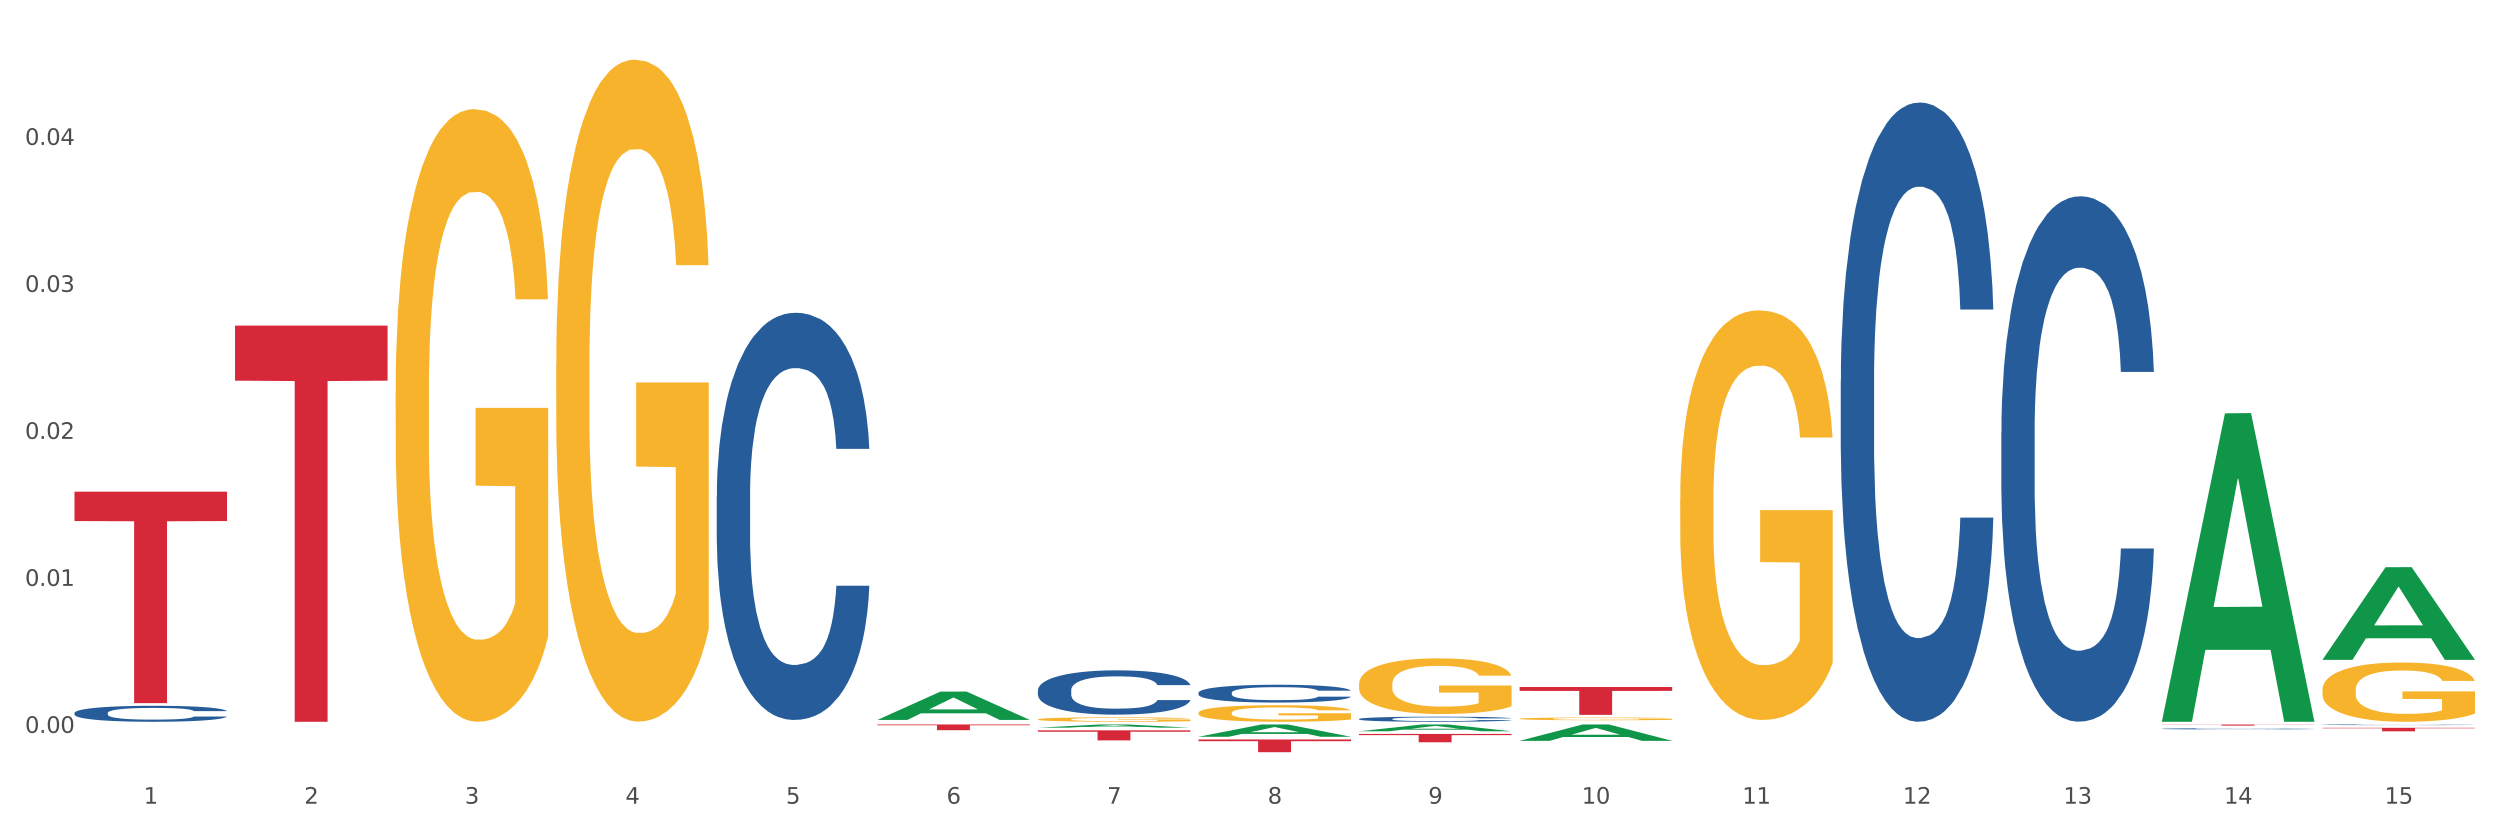 <?xml version="1.0" encoding="utf-8" standalone="no"?>
<!DOCTYPE svg PUBLIC "-//W3C//DTD SVG 1.1//EN"
  "http://www.w3.org/Graphics/SVG/1.1/DTD/svg11.dtd">
<svg xmlns:xlink="http://www.w3.org/1999/xlink" width="1080pt" height="360pt" viewBox="0 0 1080 360" xmlns="http://www.w3.org/2000/svg" version="1.1">
 <rect x="0" y="0" width="1080" height="360" fill="#333333" stroke="none"/>
 <defs>
  <style type="text/css">*{stroke-linejoin: round; stroke-linecap: butt}</style>
 </defs>
 <g id="figure_1">
  <g id="patch_1">
   <path d="M 0 360 
L 1080 360 
L 1080 0 
L 0 0 
z
" style="fill: #ffffff; stroke: #ffffff; stroke-linejoin: miter"/>
  </g>
  <g id="axes_1">
   <g id="matplotlib.axis_1">
    <g id="xtick_1">
     <g id="text_1">
      <!-- 1 -->
      <g style="fill: #4d4d4d" transform="translate(62.07 347.204) scale(0.096 -0.096)">
       <defs>
        <path id="DejaVuSans-31" d="M 794 531 
L 1825 531 
L 1825 4091 
L 703 3866 
L 703 4441 
L 1819 4666 
L 2450 4666 
L 2450 531 
L 3481 531 
L 3481 0 
L 794 0 
L 794 531 
z
" transform="scale(0.016)"/>
       </defs>
       <use xlink:href="#DejaVuSans-31"/>
      </g>
     </g>
    </g>
    <g id="xtick_2">
     <g id="text_2">
      <!-- 2 -->
      <g style="fill: #4d4d4d" transform="translate(131.436 347.204) scale(0.096 -0.096)">
       <defs>
        <path id="DejaVuSans-32" d="M 1228 531 
L 3431 531 
L 3431 0 
L 469 0 
L 469 531 
Q 828 903 1448 1529 
Q 2069 2156 2228 2338 
Q 2531 2678 2651 2914 
Q 2772 3150 2772 3378 
Q 2772 3750 2511 3984 
Q 2250 4219 1831 4219 
Q 1534 4219 1204 4116 
Q 875 4013 500 3803 
L 500 4441 
Q 881 4594 1212 4672 
Q 1544 4750 1819 4750 
Q 2544 4750 2975 4387 
Q 3406 4025 3406 3419 
Q 3406 3131 3298 2873 
Q 3191 2616 2906 2266 
Q 2828 2175 2409 1742 
Q 1991 1309 1228 531 
z
" transform="scale(0.016)"/>
       </defs>
       <use xlink:href="#DejaVuSans-32"/>
      </g>
     </g>
    </g>
    <g id="xtick_3">
     <g id="text_3">
      <!-- 3 -->
      <g style="fill: #4d4d4d" transform="translate(200.802 347.204) scale(0.096 -0.096)">
       <defs>
        <path id="DejaVuSans-33" d="M 2597 2516 
Q 3050 2419 3304 2112 
Q 3559 1806 3559 1356 
Q 3559 666 3084 287 
Q 2609 -91 1734 -91 
Q 1441 -91 1130 -33 
Q 819 25 488 141 
L 488 750 
Q 750 597 1062 519 
Q 1375 441 1716 441 
Q 2309 441 2620 675 
Q 2931 909 2931 1356 
Q 2931 1769 2642 2001 
Q 2353 2234 1838 2234 
L 1294 2234 
L 1294 2753 
L 1863 2753 
Q 2328 2753 2575 2939 
Q 2822 3125 2822 3475 
Q 2822 3834 2567 4026 
Q 2313 4219 1838 4219 
Q 1578 4219 1281 4162 
Q 984 4106 628 3988 
L 628 4550 
Q 988 4650 1302 4700 
Q 1616 4750 1894 4750 
Q 2613 4750 3031 4423 
Q 3450 4097 3450 3541 
Q 3450 3153 3228 2886 
Q 3006 2619 2597 2516 
z
" transform="scale(0.016)"/>
       </defs>
       <use xlink:href="#DejaVuSans-33"/>
      </g>
     </g>
    </g>
    <g id="xtick_4">
     <g id="text_4">
      <!-- 4 -->
      <g style="fill: #4d4d4d" transform="translate(270.169 347.204) scale(0.096 -0.096)">
       <defs>
        <path id="DejaVuSans-34" d="M 2419 4116 
L 825 1625 
L 2419 1625 
L 2419 4116 
z
M 2253 4666 
L 3047 4666 
L 3047 1625 
L 3713 1625 
L 3713 1100 
L 3047 1100 
L 3047 0 
L 2419 0 
L 2419 1100 
L 313 1100 
L 313 1709 
L 2253 4666 
z
" transform="scale(0.016)"/>
       </defs>
       <use xlink:href="#DejaVuSans-34"/>
      </g>
     </g>
    </g>
    <g id="xtick_5">
     <g id="text_5">
      <!-- 5 -->
      <g style="fill: #4d4d4d" transform="translate(339.535 347.204) scale(0.096 -0.096)">
       <defs>
        <path id="DejaVuSans-35" d="M 691 4666 
L 3169 4666 
L 3169 4134 
L 1269 4134 
L 1269 2991 
Q 1406 3038 1543 3061 
Q 1681 3084 1819 3084 
Q 2600 3084 3056 2656 
Q 3513 2228 3513 1497 
Q 3513 744 3044 326 
Q 2575 -91 1722 -91 
Q 1428 -91 1123 -41 
Q 819 9 494 109 
L 494 744 
Q 775 591 1075 516 
Q 1375 441 1709 441 
Q 2250 441 2565 725 
Q 2881 1009 2881 1497 
Q 2881 1984 2565 2268 
Q 2250 2553 1709 2553 
Q 1456 2553 1204 2497 
Q 953 2441 691 2322 
L 691 4666 
z
" transform="scale(0.016)"/>
       </defs>
       <use xlink:href="#DejaVuSans-35"/>
      </g>
     </g>
    </g>
    <g id="xtick_6">
     <g id="text_6">
      <!-- 6 -->
      <g style="fill: #4d4d4d" transform="translate(408.901 347.204) scale(0.096 -0.096)">
       <defs>
        <path id="DejaVuSans-36" d="M 2113 2584 
Q 1688 2584 1439 2293 
Q 1191 2003 1191 1497 
Q 1191 994 1439 701 
Q 1688 409 2113 409 
Q 2538 409 2786 701 
Q 3034 994 3034 1497 
Q 3034 2003 2786 2293 
Q 2538 2584 2113 2584 
z
M 3366 4563 
L 3366 3988 
Q 3128 4100 2886 4159 
Q 2644 4219 2406 4219 
Q 1781 4219 1451 3797 
Q 1122 3375 1075 2522 
Q 1259 2794 1537 2939 
Q 1816 3084 2150 3084 
Q 2853 3084 3261 2657 
Q 3669 2231 3669 1497 
Q 3669 778 3244 343 
Q 2819 -91 2113 -91 
Q 1303 -91 875 529 
Q 447 1150 447 2328 
Q 447 3434 972 4092 
Q 1497 4750 2381 4750 
Q 2619 4750 2861 4703 
Q 3103 4656 3366 4563 
z
" transform="scale(0.016)"/>
       </defs>
       <use xlink:href="#DejaVuSans-36"/>
      </g>
     </g>
    </g>
    <g id="xtick_7">
     <g id="text_7">
      <!-- 7 -->
      <g style="fill: #4d4d4d" transform="translate(478.267 347.204) scale(0.096 -0.096)">
       <defs>
        <path id="DejaVuSans-37" d="M 525 4666 
L 3525 4666 
L 3525 4397 
L 1831 0 
L 1172 0 
L 2766 4134 
L 525 4134 
L 525 4666 
z
" transform="scale(0.016)"/>
       </defs>
       <use xlink:href="#DejaVuSans-37"/>
      </g>
     </g>
    </g>
    <g id="xtick_8">
     <g id="text_8">
      <!-- 8 -->
      <g style="fill: #4d4d4d" transform="translate(547.634 347.204) scale(0.096 -0.096)">
       <defs>
        <path id="DejaVuSans-38" d="M 2034 2216 
Q 1584 2216 1326 1975 
Q 1069 1734 1069 1313 
Q 1069 891 1326 650 
Q 1584 409 2034 409 
Q 2484 409 2743 651 
Q 3003 894 3003 1313 
Q 3003 1734 2745 1975 
Q 2488 2216 2034 2216 
z
M 1403 2484 
Q 997 2584 770 2862 
Q 544 3141 544 3541 
Q 544 4100 942 4425 
Q 1341 4750 2034 4750 
Q 2731 4750 3128 4425 
Q 3525 4100 3525 3541 
Q 3525 3141 3298 2862 
Q 3072 2584 2669 2484 
Q 3125 2378 3379 2068 
Q 3634 1759 3634 1313 
Q 3634 634 3220 271 
Q 2806 -91 2034 -91 
Q 1263 -91 848 271 
Q 434 634 434 1313 
Q 434 1759 690 2068 
Q 947 2378 1403 2484 
z
M 1172 3481 
Q 1172 3119 1398 2916 
Q 1625 2713 2034 2713 
Q 2441 2713 2670 2916 
Q 2900 3119 2900 3481 
Q 2900 3844 2670 4047 
Q 2441 4250 2034 4250 
Q 1625 4250 1398 4047 
Q 1172 3844 1172 3481 
z
" transform="scale(0.016)"/>
       </defs>
       <use xlink:href="#DejaVuSans-38"/>
      </g>
     </g>
    </g>
    <g id="xtick_9">
     <g id="text_9">
      <!-- 9 -->
      <g style="fill: #4d4d4d" transform="translate(617 347.204) scale(0.096 -0.096)">
       <defs>
        <path id="DejaVuSans-39" d="M 703 97 
L 703 672 
Q 941 559 1184 500 
Q 1428 441 1663 441 
Q 2288 441 2617 861 
Q 2947 1281 2994 2138 
Q 2813 1869 2534 1725 
Q 2256 1581 1919 1581 
Q 1219 1581 811 2004 
Q 403 2428 403 3163 
Q 403 3881 828 4315 
Q 1253 4750 1959 4750 
Q 2769 4750 3195 4129 
Q 3622 3509 3622 2328 
Q 3622 1225 3098 567 
Q 2575 -91 1691 -91 
Q 1453 -91 1209 -44 
Q 966 3 703 97 
z
M 1959 2075 
Q 2384 2075 2632 2365 
Q 2881 2656 2881 3163 
Q 2881 3666 2632 3958 
Q 2384 4250 1959 4250 
Q 1534 4250 1286 3958 
Q 1038 3666 1038 3163 
Q 1038 2656 1286 2365 
Q 1534 2075 1959 2075 
z
" transform="scale(0.016)"/>
       </defs>
       <use xlink:href="#DejaVuSans-39"/>
      </g>
     </g>
    </g>
    <g id="xtick_10">
     <g id="text_10">
      <!-- 10 -->
      <g style="fill: #4d4d4d" transform="translate(683.312 347.204) scale(0.096 -0.096)">
       <defs>
        <path id="DejaVuSans-30" d="M 2034 4250 
Q 1547 4250 1301 3770 
Q 1056 3291 1056 2328 
Q 1056 1369 1301 889 
Q 1547 409 2034 409 
Q 2525 409 2770 889 
Q 3016 1369 3016 2328 
Q 3016 3291 2770 3770 
Q 2525 4250 2034 4250 
z
M 2034 4750 
Q 2819 4750 3233 4129 
Q 3647 3509 3647 2328 
Q 3647 1150 3233 529 
Q 2819 -91 2034 -91 
Q 1250 -91 836 529 
Q 422 1150 422 2328 
Q 422 3509 836 4129 
Q 1250 4750 2034 4750 
z
" transform="scale(0.016)"/>
       </defs>
       <use xlink:href="#DejaVuSans-31"/>
       <use xlink:href="#DejaVuSans-30" transform="translate(63.623 0)"/>
      </g>
     </g>
    </g>
    <g id="xtick_11">
     <g id="text_11">
      <!-- 11 -->
      <g style="fill: #4d4d4d" transform="translate(752.678 347.204) scale(0.096 -0.096)">
       <use xlink:href="#DejaVuSans-31"/>
       <use xlink:href="#DejaVuSans-31" transform="translate(63.623 0)"/>
      </g>
     </g>
    </g>
    <g id="xtick_12">
     <g id="text_12">
      <!-- 12 -->
      <g style="fill: #4d4d4d" transform="translate(822.044 347.204) scale(0.096 -0.096)">
       <use xlink:href="#DejaVuSans-31"/>
       <use xlink:href="#DejaVuSans-32" transform="translate(63.623 0)"/>
      </g>
     </g>
    </g>
    <g id="xtick_13">
     <g id="text_13">
      <!-- 13 -->
      <g style="fill: #4d4d4d" transform="translate(891.411 347.204) scale(0.096 -0.096)">
       <use xlink:href="#DejaVuSans-31"/>
       <use xlink:href="#DejaVuSans-33" transform="translate(63.623 0)"/>
      </g>
     </g>
    </g>
    <g id="xtick_14">
     <g id="text_14">
      <!-- 14 -->
      <g style="fill: #4d4d4d" transform="translate(960.777 347.204) scale(0.096 -0.096)">
       <use xlink:href="#DejaVuSans-31"/>
       <use xlink:href="#DejaVuSans-34" transform="translate(63.623 0)"/>
      </g>
     </g>
    </g>
    <g id="xtick_15">
     <g id="text_15">
      <!-- 15 -->
      <g style="fill: #4d4d4d" transform="translate(1030.143 347.204) scale(0.096 -0.096)">
       <use xlink:href="#DejaVuSans-31"/>
       <use xlink:href="#DejaVuSans-35" transform="translate(63.623 0)"/>
      </g>
     </g>
    </g>
    <g id="xtick_16"/>
    <g id="xtick_17"/>
    <g id="xtick_18"/>
    <g id="xtick_19"/>
    <g id="xtick_20"/>
    <g id="xtick_21"/>
    <g id="xtick_22"/>
    <g id="xtick_23"/>
    <g id="xtick_24"/>
    <g id="xtick_25"/>
    <g id="xtick_26"/>
    <g id="xtick_27"/>
    <g id="xtick_28"/>
    <g id="xtick_29"/>
   </g>
   <g id="matplotlib.axis_2">
    <g id="ytick_1">
     <g id="text_16">
      <!-- 0.00 -->
      <g style="fill: #4d4d4d" transform="translate(10.8 316.605) scale(0.096 -0.096)">
       <defs>
        <path id="DejaVuSans-2e" d="M 684 794 
L 1344 794 
L 1344 0 
L 684 0 
L 684 794 
z
" transform="scale(0.016)"/>
       </defs>
       <use xlink:href="#DejaVuSans-30"/>
       <use xlink:href="#DejaVuSans-2e" transform="translate(63.623 0)"/>
       <use xlink:href="#DejaVuSans-30" transform="translate(95.41 0)"/>
       <use xlink:href="#DejaVuSans-30" transform="translate(159.033 0)"/>
      </g>
     </g>
    </g>
    <g id="ytick_2">
     <g id="text_17">
      <!-- 0.01 -->
      <g style="fill: #4d4d4d" transform="translate(10.8 253.104) scale(0.096 -0.096)">
       <use xlink:href="#DejaVuSans-30"/>
       <use xlink:href="#DejaVuSans-2e" transform="translate(63.623 0)"/>
       <use xlink:href="#DejaVuSans-30" transform="translate(95.41 0)"/>
       <use xlink:href="#DejaVuSans-31" transform="translate(159.033 0)"/>
      </g>
     </g>
    </g>
    <g id="ytick_3">
     <g id="text_18">
      <!-- 0.02 -->
      <g style="fill: #4d4d4d" transform="translate(10.8 189.603) scale(0.096 -0.096)">
       <use xlink:href="#DejaVuSans-30"/>
       <use xlink:href="#DejaVuSans-2e" transform="translate(63.623 0)"/>
       <use xlink:href="#DejaVuSans-30" transform="translate(95.41 0)"/>
       <use xlink:href="#DejaVuSans-32" transform="translate(159.033 0)"/>
      </g>
     </g>
    </g>
    <g id="ytick_4">
     <g id="text_19">
      <!-- 0.03 -->
      <g style="fill: #4d4d4d" transform="translate(10.8 126.102) scale(0.096 -0.096)">
       <use xlink:href="#DejaVuSans-30"/>
       <use xlink:href="#DejaVuSans-2e" transform="translate(63.623 0)"/>
       <use xlink:href="#DejaVuSans-30" transform="translate(95.41 0)"/>
       <use xlink:href="#DejaVuSans-33" transform="translate(159.033 0)"/>
      </g>
     </g>
    </g>
    <g id="ytick_5">
     <g id="text_20">
      <!-- 0.04 -->
      <g style="fill: #4d4d4d" transform="translate(10.8 62.601) scale(0.096 -0.096)">
       <use xlink:href="#DejaVuSans-30"/>
       <use xlink:href="#DejaVuSans-2e" transform="translate(63.623 0)"/>
       <use xlink:href="#DejaVuSans-30" transform="translate(95.41 0)"/>
       <use xlink:href="#DejaVuSans-34" transform="translate(159.033 0)"/>
      </g>
     </g>
    </g>
    <g id="ytick_6"/>
    <g id="ytick_7"/>
    <g id="ytick_8"/>
    <g id="ytick_9"/>
    <g id="ytick_10"/>
   </g>
   <g id="PolyCollection_1">
    <path d="M 379.006 311.002 
L 379.074 310.99 
L 406.248 298.765 
L 417.526 298.753 
L 444.904 311.025 
L 431.86 311.025 
L 425.95 308.167 
L 397.892 308.167 
L 397.689 308.213 
L 391.982 311.025 
L 379.006 311.025 
L 379.006 311.002 
L 401.425 306.462 
L 422.417 306.45 
L 412.023 301.369 
L 411.887 301.346 
L 411.751 301.38 
L 401.357 306.45 
L 401.425 306.462 
L 379.006 311.002 
z
" clip-path="url(#p84bb55d026)" style="fill: #109648"/>
    <path d="M 379.006 312.958 
L 444.904 312.958 
L 444.904 313.305 
L 418.982 313.308 
L 418.982 315.458 
L 404.772 315.458 
L 404.772 313.308 
L 379.006 313.305 
L 379.006 312.96 
L 379.006 312.958 
z
" clip-path="url(#p84bb55d026)" style="fill: #d62839"/>
    <path d="M 448.372 315.512 
L 514.27 315.512 
L 514.27 316.114 
L 488.348 316.118 
L 488.348 319.845 
L 474.138 319.845 
L 474.138 316.118 
L 448.372 316.114 
L 448.372 315.516 
L 448.372 315.512 
z
" clip-path="url(#p84bb55d026)" style="fill: #d62839"/>
    <path d="M 517.739 319.439 
L 583.636 319.439 
L 583.636 320.205 
L 557.715 320.21 
L 557.715 324.95 
L 543.504 324.95 
L 543.504 320.21 
L 517.739 320.205 
L 517.739 319.444 
L 517.739 319.439 
z
" clip-path="url(#p84bb55d026)" style="fill: #d62839"/>
    <path d="M 587.105 317.065 
L 653.003 317.065 
L 653.003 317.566 
L 627.081 317.569 
L 627.081 320.67 
L 612.871 320.67 
L 612.871 317.569 
L 587.105 317.566 
L 587.105 317.068 
L 587.105 317.065 
z
" clip-path="url(#p84bb55d026)" style="fill: #d62839"/>
    <path d="M 933.936 312.987 
L 999.834 312.987 
L 999.834 313.054 
L 973.912 313.054 
L 973.912 313.464 
L 959.702 313.464 
L 959.702 313.054 
L 933.936 313.054 
L 933.936 312.988 
L 933.936 312.987 
z
" clip-path="url(#p84bb55d026)" style="fill: #d62839"/>
    <path d="M 1003.302 314.41 
L 1069.2 314.41 
L 1069.2 314.622 
L 1043.278 314.623 
L 1043.278 315.934 
L 1029.068 315.934 
L 1029.068 314.623 
L 1003.302 314.622 
L 1003.302 314.412 
L 1003.302 314.41 
z
" clip-path="url(#p84bb55d026)" style="fill: #d62839"/>
    <path d="M 170.907 169.442 
L 170.985 169.2 
L 170.985 160.499 
L 171.141 153.006 
L 171.919 134.878 
L 173.086 119.892 
L 173.942 111.915 
L 174.798 105.389 
L 175.809 98.863 
L 177.054 92.095 
L 179.31 82.185 
L 180.71 77.109 
L 182.422 71.791 
L 185.534 64.057 
L 187.79 59.706 
L 190.124 56.08 
L 193.937 51.73 
L 196.426 49.796 
L 199.072 48.346 
L 202.261 47.379 
L 204.673 47.137 
L 209.964 47.862 
L 214.476 50.038 
L 216.655 51.73 
L 219.456 54.63 
L 220.934 56.564 
L 223.346 60.431 
L 225.835 65.507 
L 227.547 69.858 
L 230.114 78.076 
L 232.059 86.294 
L 233.849 96.446 
L 234.783 103.455 
L 235.483 109.982 
L 236.105 117.475 
L 236.728 129.318 
L 222.723 129.318 
L 222.179 120.858 
L 221.323 112.882 
L 220.078 105.147 
L 218.989 100.313 
L 217.122 94.27 
L 215.41 90.403 
L 213.62 87.503 
L 211.442 85.085 
L 209.73 83.877 
L 207.319 82.91 
L 202.573 83.152 
L 199.383 85.085 
L 197.204 87.503 
L 195.804 89.678 
L 194.559 92.095 
L 193.159 95.479 
L 191.525 100.555 
L 190.358 105.147 
L 189.191 110.948 
L 188.257 116.749 
L 187.401 123.517 
L 186.701 130.769 
L 186.157 138.262 
L 185.69 147.447 
L 185.301 162.674 
L 185.301 195.788 
L 185.456 203.281 
L 185.845 213.191 
L 186.312 220.684 
L 187.09 229.628 
L 187.79 235.67 
L 189.113 244.372 
L 190.591 251.623 
L 191.758 256.216 
L 192.925 260.083 
L 194.948 265.401 
L 197.204 269.752 
L 199.149 272.41 
L 201.795 274.827 
L 203.584 275.794 
L 205.14 276.278 
L 208.952 276.278 
L 211.675 275.553 
L 214.71 273.861 
L 217.044 271.685 
L 218.989 269.026 
L 221.167 264.676 
L 222.568 260.567 
L 222.568 210.049 
L 205.451 209.808 
L 205.451 176.21 
L 236.805 176.21 
L 236.805 274.827 
L 235.483 279.903 
L 234.004 284.496 
L 232.448 288.605 
L 230.114 293.681 
L 227.314 298.515 
L 224.824 301.899 
L 222.179 304.799 
L 219.067 307.458 
L 215.021 309.875 
L 212.531 310.842 
L 209.419 311.567 
L 205.763 311.809 
L 202.573 311.326 
L 199.461 310.117 
L 196.193 307.942 
L 193.003 304.799 
L 190.591 301.657 
L 188.179 297.79 
L 185.612 292.714 
L 183.589 287.88 
L 182.033 283.529 
L 180.321 277.97 
L 178.454 270.718 
L 177.054 264.192 
L 175.809 257.424 
L 174.486 248.723 
L 173.553 241.23 
L 172.619 231.803 
L 172.074 224.794 
L 171.452 213.917 
L 170.985 198.689 
L 170.907 169.442 
z
" clip-path="url(#p84bb55d026)" style="fill: #f7b32b"/>
    <path d="M 101.541 140.668 
L 167.439 140.668 
L 167.439 164.451 
L 141.517 164.612 
L 141.517 311.809 
L 127.307 311.809 
L 127.307 164.612 
L 101.541 164.451 
L 101.541 140.829 
L 101.541 140.668 
z
" clip-path="url(#p84bb55d026)" style="fill: #d62839"/>
    <path d="M 1003.302 313.094 
L 1003.38 313.094 
L 1003.38 313.086 
L 1003.614 313.076 
L 1004.47 313.056 
L 1005.561 313.041 
L 1007.43 313.024 
L 1008.443 313.017 
L 1009.767 313.009 
L 1012.494 312.996 
L 1015.609 312.985 
L 1017.79 312.979 
L 1019.426 312.975 
L 1023.087 312.968 
L 1025.19 312.965 
L 1027.371 312.962 
L 1029.241 312.961 
L 1032.356 312.959 
L 1034.849 312.958 
L 1037.731 312.958 
L 1040.146 312.958 
L 1043.339 312.959 
L 1048.013 312.962 
L 1049.805 312.964 
L 1052.219 312.968 
L 1054.712 312.972 
L 1056.737 312.977 
L 1059.074 312.983 
L 1061.489 312.991 
L 1063.825 313.002 
L 1065.461 313.012 
L 1066.785 313.022 
L 1067.954 313.034 
L 1068.811 313.048 
L 1069.2 313.059 
L 1054.945 313.059 
L 1054.556 313.049 
L 1053.777 313.038 
L 1052.998 313.03 
L 1052.141 313.024 
L 1050.817 313.017 
L 1049.649 313.013 
L 1047.701 313.008 
L 1045.91 313.004 
L 1044.43 313.002 
L 1042.638 313.001 
L 1038.822 312.999 
L 1036.095 312.999 
L 1034.382 313 
L 1032.278 313.001 
L 1030.487 313.003 
L 1028.384 313.006 
L 1026.748 313.01 
L 1025.112 313.015 
L 1024.178 313.018 
L 1022.775 313.024 
L 1021.841 313.029 
L 1020.594 313.038 
L 1019.893 313.044 
L 1018.647 313.06 
L 1018.102 313.071 
L 1017.868 313.079 
L 1017.712 313.088 
L 1017.712 313.131 
L 1018.18 313.151 
L 1018.569 313.159 
L 1019.192 313.168 
L 1020.361 313.181 
L 1022.074 313.193 
L 1023.866 313.201 
L 1025.346 313.206 
L 1026.748 313.21 
L 1028.15 313.213 
L 1029.864 313.216 
L 1031.266 313.218 
L 1033.369 313.219 
L 1035.862 313.22 
L 1037.809 313.22 
L 1041.781 313.219 
L 1043.573 313.218 
L 1045.287 313.216 
L 1047.156 313.213 
L 1048.636 313.209 
L 1049.493 313.207 
L 1050.895 313.201 
L 1051.986 313.196 
L 1052.92 313.19 
L 1053.543 313.184 
L 1054.244 313.176 
L 1054.79 313.166 
L 1054.945 313.161 
L 1069.2 313.161 
L 1068.888 313.171 
L 1068.343 313.181 
L 1067.253 313.194 
L 1066.396 313.201 
L 1065.072 313.211 
L 1063.67 313.218 
L 1061.722 313.227 
L 1059.931 313.233 
L 1058.061 313.239 
L 1056.036 313.244 
L 1052.375 313.251 
L 1051.051 313.253 
L 1048.247 313.256 
L 1046.066 313.258 
L 1042.872 313.26 
L 1039.6 313.261 
L 1036.173 313.261 
L 1033.135 313.261 
L 1029.786 313.259 
L 1027.683 313.257 
L 1025.346 313.255 
L 1022.62 313.251 
L 1020.049 313.246 
L 1017.634 313.241 
L 1015.376 313.234 
L 1013.272 313.227 
L 1010.546 313.215 
L 1008.521 313.204 
L 1007.041 313.193 
L 1006.028 313.184 
L 1005.016 313.172 
L 1004.47 313.164 
L 1003.614 313.145 
L 1003.302 313.127 
L 1003.302 313.094 
z
" clip-path="url(#p84bb55d026)" style="fill: #255c99"/>
    <path d="M 864.57 186.781 
L 864.648 186.573 
L 864.648 180.77 
L 864.881 172.893 
L 865.738 158.384 
L 866.829 147.398 
L 868.698 134.547 
L 869.711 129.157 
L 871.035 123.146 
L 873.761 113.404 
L 876.877 105.113 
L 879.058 100.553 
L 880.694 97.651 
L 884.355 92.469 
L 886.458 90.189 
L 888.639 88.324 
L 890.508 87.08 
L 893.624 85.629 
L 896.117 85.007 
L 898.999 84.8 
L 901.413 85.007 
L 904.607 85.836 
L 909.281 88.324 
L 911.072 89.775 
L 913.487 92.262 
L 915.979 95.578 
L 918.005 98.895 
L 920.341 103.662 
L 922.756 109.881 
L 925.093 117.757 
L 926.729 125.012 
L 928.053 132.681 
L 929.221 142.009 
L 930.078 152.165 
L 930.468 160.664 
L 916.213 160.664 
L 915.824 152.994 
L 915.045 144.703 
L 914.266 139.107 
L 913.409 134.547 
L 912.085 129.365 
L 910.916 126.048 
L 908.969 122.11 
L 907.177 119.623 
L 905.697 118.172 
L 903.906 116.928 
L 900.089 115.684 
L 897.363 115.684 
L 895.649 116.099 
L 893.546 117.135 
L 891.754 118.586 
L 889.651 121.074 
L 888.016 123.768 
L 886.38 127.292 
L 885.445 129.779 
L 884.043 134.339 
L 883.108 138.07 
L 881.862 144.496 
L 881.161 149.056 
L 879.915 160.871 
L 879.369 169.577 
L 879.136 175.588 
L 878.98 182.221 
L 878.98 214.556 
L 879.447 229.066 
L 879.837 235.284 
L 880.46 242.331 
L 881.628 251.452 
L 883.342 260.365 
L 885.134 266.79 
L 886.614 270.728 
L 888.016 273.63 
L 889.418 275.91 
L 891.131 277.983 
L 892.533 279.227 
L 894.637 280.471 
L 897.129 281.092 
L 899.076 281.092 
L 903.049 280.056 
L 904.841 279.02 
L 906.554 277.569 
L 908.424 275.289 
L 909.904 272.801 
L 910.76 270.936 
L 912.163 266.997 
L 913.253 262.852 
L 914.188 258.084 
L 914.811 253.939 
L 915.512 247.721 
L 916.057 240.673 
L 916.213 236.942 
L 930.468 236.942 
L 930.156 244.404 
L 929.611 251.659 
L 928.52 261.401 
L 927.663 266.997 
L 926.339 273.838 
L 924.937 279.641 
L 922.99 286.067 
L 921.198 290.834 
L 919.329 294.98 
L 917.304 298.711 
L 913.643 303.893 
L 912.318 305.344 
L 909.514 307.831 
L 907.333 309.282 
L 904.14 310.733 
L 900.868 311.562 
L 897.441 311.77 
L 894.403 311.355 
L 891.053 310.111 
L 888.95 308.868 
L 886.614 307.002 
L 883.887 304.1 
L 881.317 300.577 
L 878.902 296.431 
L 876.643 291.664 
L 874.54 286.274 
L 871.814 277.361 
L 869.789 268.656 
L 868.309 260.572 
L 867.296 253.732 
L 866.283 245.026 
L 865.738 239.015 
L 864.881 224.505 
L 864.57 211.032 
L 864.57 186.781 
z
" clip-path="url(#p84bb55d026)" style="fill: #255c99"/>
    <path d="M 795.203 164.491 
L 795.281 164.246 
L 795.281 157.406 
L 795.515 148.122 
L 796.372 131.02 
L 797.462 118.072 
L 799.332 102.925 
L 800.344 96.573 
L 801.669 89.488 
L 804.395 78.005 
L 807.511 68.233 
L 809.692 62.858 
L 811.327 59.438 
L 814.988 53.33 
L 817.092 50.643 
L 819.273 48.444 
L 821.142 46.978 
L 824.258 45.268 
L 826.75 44.535 
L 829.632 44.291 
L 832.047 44.535 
L 835.241 45.512 
L 839.914 48.444 
L 841.706 50.154 
L 844.121 53.086 
L 846.613 56.995 
L 848.638 60.904 
L 850.975 66.523 
L 853.39 73.852 
L 855.727 83.136 
L 857.362 91.687 
L 858.687 100.726 
L 859.855 111.72 
L 860.712 123.691 
L 861.101 133.708 
L 846.847 133.708 
L 846.457 124.668 
L 845.678 114.896 
L 844.899 108.3 
L 844.043 102.925 
L 842.718 96.817 
L 841.55 92.908 
L 839.603 88.266 
L 837.811 85.335 
L 836.331 83.625 
L 834.54 82.159 
L 830.723 80.693 
L 827.997 80.693 
L 826.283 81.181 
L 824.18 82.403 
L 822.388 84.113 
L 820.285 87.045 
L 818.649 90.221 
L 817.014 94.374 
L 816.079 97.306 
L 814.677 102.681 
L 813.742 107.078 
L 812.496 114.652 
L 811.795 120.027 
L 810.548 133.952 
L 810.003 144.213 
L 809.77 151.298 
L 809.614 159.116 
L 809.614 197.228 
L 810.081 214.33 
L 810.471 221.659 
L 811.094 229.966 
L 812.262 240.715 
L 813.976 251.22 
L 815.767 258.794 
L 817.247 263.436 
L 818.649 266.856 
L 820.051 269.544 
L 821.765 271.987 
L 823.167 273.452 
L 825.27 274.918 
L 827.763 275.651 
L 829.71 275.651 
L 833.683 274.43 
L 835.474 273.208 
L 837.188 271.498 
L 839.057 268.811 
L 840.537 265.879 
L 841.394 263.68 
L 842.796 259.038 
L 843.887 254.152 
L 844.822 248.533 
L 845.445 243.647 
L 846.146 236.318 
L 846.691 228.011 
L 846.847 223.613 
L 861.101 223.613 
L 860.79 232.409 
L 860.245 240.959 
L 859.154 252.442 
L 858.297 259.038 
L 856.973 267.1 
L 855.571 273.941 
L 853.624 281.515 
L 851.832 287.134 
L 849.963 292.02 
L 847.937 296.418 
L 844.276 302.525 
L 842.952 304.235 
L 840.148 307.167 
L 837.967 308.877 
L 834.773 310.587 
L 831.502 311.565 
L 828.074 311.809 
L 825.037 311.32 
L 821.687 309.855 
L 819.584 308.389 
L 817.247 306.19 
L 814.521 302.77 
L 811.951 298.616 
L 809.536 293.73 
L 807.277 288.111 
L 805.174 281.759 
L 802.448 271.254 
L 800.422 260.993 
L 798.942 251.465 
L 797.93 243.403 
L 796.917 233.142 
L 796.372 226.057 
L 795.515 208.955 
L 795.203 193.075 
L 795.203 164.491 
z
" clip-path="url(#p84bb55d026)" style="fill: #255c99"/>
    <path d="M 587.105 310.596 
L 587.183 310.594 
L 587.183 310.538 
L 587.416 310.461 
L 588.273 310.32 
L 589.364 310.214 
L 591.233 310.089 
L 592.246 310.037 
L 593.57 309.978 
L 596.296 309.884 
L 599.412 309.803 
L 601.593 309.759 
L 603.229 309.731 
L 606.89 309.681 
L 608.993 309.658 
L 611.174 309.64 
L 613.043 309.628 
L 616.159 309.614 
L 618.652 309.608 
L 621.534 309.606 
L 623.948 309.608 
L 627.142 309.616 
L 631.816 309.64 
L 633.607 309.654 
L 636.022 309.679 
L 638.514 309.711 
L 640.54 309.743 
L 642.877 309.789 
L 645.291 309.85 
L 647.628 309.926 
L 649.264 309.996 
L 650.588 310.071 
L 651.756 310.161 
L 652.613 310.26 
L 653.003 310.342 
L 638.748 310.342 
L 638.359 310.268 
L 637.58 310.188 
L 636.801 310.133 
L 635.944 310.089 
L 634.62 310.039 
L 633.451 310.006 
L 631.504 309.968 
L 629.713 309.944 
L 628.233 309.93 
L 626.441 309.918 
L 622.624 309.906 
L 619.898 309.906 
L 618.184 309.91 
L 616.081 309.92 
L 614.29 309.934 
L 612.186 309.958 
L 610.551 309.984 
L 608.915 310.019 
L 607.98 310.043 
L 606.578 310.087 
L 605.643 310.123 
L 604.397 310.185 
L 603.696 310.23 
L 602.45 310.344 
L 601.905 310.429 
L 601.671 310.487 
L 601.515 310.552 
L 601.515 310.865 
L 601.982 311.006 
L 602.372 311.067 
L 602.995 311.135 
L 604.163 311.224 
L 605.877 311.31 
L 607.669 311.372 
L 609.149 311.411 
L 610.551 311.439 
L 611.953 311.461 
L 613.666 311.481 
L 615.069 311.493 
L 617.172 311.505 
L 619.664 311.511 
L 621.612 311.511 
L 625.584 311.501 
L 627.376 311.491 
L 629.089 311.477 
L 630.959 311.455 
L 632.439 311.431 
L 633.296 311.413 
L 634.698 311.374 
L 635.788 311.334 
L 636.723 311.288 
L 637.346 311.248 
L 638.047 311.187 
L 638.592 311.119 
L 638.748 311.083 
L 653.003 311.083 
L 652.691 311.155 
L 652.146 311.226 
L 651.055 311.32 
L 650.199 311.374 
L 648.874 311.441 
L 647.472 311.497 
L 645.525 311.56 
L 643.733 311.606 
L 641.864 311.646 
L 639.839 311.682 
L 636.178 311.733 
L 634.853 311.747 
L 632.049 311.771 
L 629.868 311.785 
L 626.675 311.799 
L 623.403 311.807 
L 619.976 311.809 
L 616.938 311.805 
L 613.589 311.793 
L 611.485 311.781 
L 609.149 311.763 
L 606.422 311.735 
L 603.852 311.7 
L 601.437 311.66 
L 599.178 311.614 
L 597.075 311.562 
L 594.349 311.475 
L 592.324 311.391 
L 590.844 311.312 
L 589.831 311.246 
L 588.818 311.161 
L 588.273 311.103 
L 587.416 310.962 
L 587.105 310.831 
L 587.105 310.596 
z
" clip-path="url(#p84bb55d026)" style="fill: #255c99"/>
    <path d="M 517.739 299.266 
L 517.816 299.259 
L 517.816 299.063 
L 518.05 298.796 
L 518.907 298.304 
L 519.997 297.932 
L 521.867 297.496 
L 522.88 297.314 
L 524.204 297.11 
L 526.93 296.78 
L 530.046 296.499 
L 532.227 296.345 
L 533.863 296.246 
L 537.523 296.071 
L 539.627 295.993 
L 541.808 295.93 
L 543.677 295.888 
L 546.793 295.839 
L 549.285 295.818 
L 552.167 295.811 
L 554.582 295.818 
L 557.776 295.846 
L 562.449 295.93 
L 564.241 295.979 
L 566.656 296.064 
L 569.148 296.176 
L 571.173 296.288 
L 573.51 296.45 
L 575.925 296.661 
L 578.262 296.927 
L 579.898 297.173 
L 581.222 297.433 
L 582.39 297.749 
L 583.247 298.093 
L 583.636 298.381 
L 569.382 298.381 
L 568.992 298.122 
L 568.214 297.841 
L 567.435 297.651 
L 566.578 297.496 
L 565.254 297.321 
L 564.085 297.208 
L 562.138 297.075 
L 560.346 296.991 
L 558.866 296.942 
L 557.075 296.899 
L 553.258 296.857 
L 550.532 296.857 
L 548.818 296.871 
L 546.715 296.906 
L 544.923 296.956 
L 542.82 297.04 
L 541.184 297.131 
L 539.549 297.251 
L 538.614 297.335 
L 537.212 297.489 
L 536.277 297.616 
L 535.031 297.834 
L 534.33 297.988 
L 533.084 298.388 
L 532.538 298.683 
L 532.305 298.887 
L 532.149 299.112 
L 532.149 300.208 
L 532.616 300.699 
L 533.006 300.91 
L 533.629 301.149 
L 534.797 301.458 
L 536.511 301.76 
L 538.302 301.978 
L 539.782 302.111 
L 541.184 302.209 
L 542.587 302.287 
L 544.3 302.357 
L 545.702 302.399 
L 547.805 302.441 
L 550.298 302.462 
L 552.245 302.462 
L 556.218 302.427 
L 558.009 302.392 
L 559.723 302.343 
L 561.593 302.266 
L 563.073 302.181 
L 563.929 302.118 
L 565.331 301.985 
L 566.422 301.844 
L 567.357 301.683 
L 567.98 301.542 
L 568.681 301.331 
L 569.226 301.093 
L 569.382 300.966 
L 583.636 300.966 
L 583.325 301.219 
L 582.78 301.465 
L 581.689 301.795 
L 580.832 301.985 
L 579.508 302.216 
L 578.106 302.413 
L 576.159 302.631 
L 574.367 302.792 
L 572.498 302.933 
L 570.472 303.059 
L 566.811 303.235 
L 565.487 303.284 
L 562.683 303.368 
L 560.502 303.417 
L 557.308 303.467 
L 554.037 303.495 
L 550.61 303.502 
L 547.572 303.488 
L 544.222 303.446 
L 542.119 303.403 
L 539.782 303.34 
L 537.056 303.242 
L 534.486 303.122 
L 532.071 302.982 
L 529.812 302.82 
L 527.709 302.638 
L 524.983 302.336 
L 522.957 302.041 
L 521.477 301.767 
L 520.465 301.535 
L 519.452 301.24 
L 518.907 301.036 
L 518.05 300.545 
L 517.739 300.088 
L 517.739 299.266 
z
" clip-path="url(#p84bb55d026)" style="fill: #255c99"/>
    <path d="M 448.372 298.187 
L 448.45 298.17 
L 448.45 297.68 
L 448.684 297.016 
L 449.541 295.793 
L 450.631 294.866 
L 452.501 293.783 
L 453.513 293.328 
L 454.837 292.821 
L 457.564 292 
L 460.679 291.301 
L 462.861 290.916 
L 464.496 290.672 
L 468.157 290.235 
L 470.26 290.042 
L 472.441 289.885 
L 474.311 289.78 
L 477.427 289.658 
L 479.919 289.605 
L 482.801 289.588 
L 485.216 289.605 
L 488.41 289.675 
L 493.083 289.885 
L 494.875 290.007 
L 497.289 290.217 
L 499.782 290.497 
L 501.807 290.776 
L 504.144 291.178 
L 506.559 291.703 
L 508.896 292.367 
L 510.531 292.979 
L 511.856 293.625 
L 513.024 294.412 
L 513.881 295.268 
L 514.27 295.985 
L 500.016 295.985 
L 499.626 295.338 
L 498.847 294.639 
L 498.068 294.167 
L 497.212 293.783 
L 495.887 293.346 
L 494.719 293.066 
L 492.772 292.734 
L 490.98 292.524 
L 489.5 292.402 
L 487.709 292.297 
L 483.892 292.192 
L 481.165 292.192 
L 479.452 292.227 
L 477.349 292.315 
L 475.557 292.437 
L 473.454 292.647 
L 471.818 292.874 
L 470.183 293.171 
L 469.248 293.381 
L 467.846 293.765 
L 466.911 294.08 
L 465.665 294.622 
L 464.964 295.006 
L 463.717 296.002 
L 463.172 296.737 
L 462.938 297.243 
L 462.783 297.803 
L 462.783 300.529 
L 463.25 301.753 
L 463.639 302.277 
L 464.263 302.871 
L 465.431 303.64 
L 467.145 304.392 
L 468.936 304.934 
L 470.416 305.266 
L 471.818 305.511 
L 473.22 305.703 
L 474.934 305.878 
L 476.336 305.983 
L 478.439 306.087 
L 480.932 306.14 
L 482.879 306.14 
L 486.852 306.052 
L 488.643 305.965 
L 490.357 305.843 
L 492.226 305.65 
L 493.706 305.441 
L 494.563 305.283 
L 495.965 304.951 
L 497.056 304.602 
L 497.99 304.2 
L 498.614 303.85 
L 499.315 303.326 
L 499.86 302.732 
L 500.016 302.417 
L 514.27 302.417 
L 513.959 303.046 
L 513.413 303.658 
L 512.323 304.479 
L 511.466 304.951 
L 510.142 305.528 
L 508.74 306.017 
L 506.792 306.559 
L 505.001 306.961 
L 503.131 307.311 
L 501.106 307.625 
L 497.445 308.062 
L 496.121 308.185 
L 493.317 308.395 
L 491.136 308.517 
L 487.942 308.639 
L 484.671 308.709 
L 481.243 308.727 
L 478.206 308.692 
L 474.856 308.587 
L 472.753 308.482 
L 470.416 308.325 
L 467.69 308.08 
L 465.119 307.783 
L 462.705 307.433 
L 460.446 307.031 
L 458.343 306.577 
L 455.616 305.825 
L 453.591 305.091 
L 452.111 304.409 
L 451.099 303.833 
L 450.086 303.099 
L 449.541 302.592 
L 448.684 301.368 
L 448.372 300.232 
L 448.372 298.187 
z
" clip-path="url(#p84bb55d026)" style="fill: #255c99"/>
    <path d="M 309.64 214.157 
L 309.718 213.996 
L 309.718 209.498 
L 309.951 203.393 
L 310.808 192.148 
L 311.899 183.633 
L 313.768 173.673 
L 314.781 169.496 
L 316.105 164.837 
L 318.831 157.287 
L 321.947 150.861 
L 324.128 147.327 
L 325.764 145.077 
L 329.425 141.061 
L 331.528 139.294 
L 333.709 137.848 
L 335.578 136.884 
L 338.694 135.76 
L 341.187 135.278 
L 344.069 135.117 
L 346.484 135.278 
L 349.677 135.92 
L 354.351 137.848 
L 356.142 138.973 
L 358.557 140.901 
L 361.05 143.471 
L 363.075 146.041 
L 365.412 149.736 
L 367.826 154.556 
L 370.163 160.66 
L 371.799 166.283 
L 373.123 172.227 
L 374.291 179.456 
L 375.148 187.328 
L 375.538 193.915 
L 361.283 193.915 
L 360.894 187.971 
L 360.115 181.545 
L 359.336 177.207 
L 358.479 173.673 
L 357.155 169.657 
L 355.987 167.086 
L 354.039 164.034 
L 352.248 162.106 
L 350.768 160.982 
L 348.976 160.018 
L 345.159 159.054 
L 342.433 159.054 
L 340.719 159.375 
L 338.616 160.178 
L 336.825 161.303 
L 334.722 163.231 
L 333.086 165.319 
L 331.45 168.05 
L 330.515 169.978 
L 329.113 173.512 
L 328.179 176.404 
L 326.932 181.384 
L 326.231 184.919 
L 324.985 194.076 
L 324.44 200.823 
L 324.206 205.482 
L 324.05 210.623 
L 324.05 235.684 
L 324.518 246.929 
L 324.907 251.749 
L 325.53 257.211 
L 326.699 264.28 
L 328.412 271.187 
L 330.204 276.168 
L 331.684 279.22 
L 333.086 281.469 
L 334.488 283.236 
L 336.202 284.843 
L 337.604 285.807 
L 339.707 286.77 
L 342.199 287.252 
L 344.147 287.252 
L 348.119 286.449 
L 349.911 285.646 
L 351.624 284.521 
L 353.494 282.754 
L 354.974 280.826 
L 355.831 279.381 
L 357.233 276.328 
L 358.323 273.115 
L 359.258 269.42 
L 359.881 266.207 
L 360.582 261.388 
L 361.127 255.926 
L 361.283 253.034 
L 375.538 253.034 
L 375.226 258.817 
L 374.681 264.44 
L 373.59 271.991 
L 372.734 276.328 
L 371.409 281.63 
L 370.007 286.128 
L 368.06 291.108 
L 366.268 294.803 
L 364.399 298.016 
L 362.374 300.908 
L 358.713 304.924 
L 357.389 306.048 
L 354.584 307.976 
L 352.403 309.101 
L 349.21 310.225 
L 345.938 310.868 
L 342.511 311.029 
L 339.473 310.707 
L 336.124 309.743 
L 334.021 308.78 
L 331.684 307.334 
L 328.957 305.085 
L 326.387 302.354 
L 323.972 299.141 
L 321.713 295.446 
L 319.61 291.269 
L 316.884 284.361 
L 314.859 277.613 
L 313.379 271.348 
L 312.366 266.047 
L 311.354 259.299 
L 310.808 254.641 
L 309.951 243.395 
L 309.64 232.953 
L 309.64 214.157 
z
" clip-path="url(#p84bb55d026)" style="fill: #255c99"/>
    <path d="M 32.175 308.002 
L 32.253 307.996 
L 32.253 307.819 
L 32.487 307.579 
L 33.343 307.137 
L 34.434 306.803 
L 36.303 306.411 
L 37.316 306.247 
L 38.64 306.064 
L 41.366 305.767 
L 44.482 305.515 
L 46.663 305.376 
L 48.299 305.287 
L 51.96 305.13 
L 54.063 305.06 
L 56.244 305.003 
L 58.114 304.965 
L 61.229 304.921 
L 63.722 304.902 
L 66.604 304.896 
L 69.019 304.902 
L 72.212 304.928 
L 76.886 305.003 
L 78.677 305.048 
L 81.092 305.123 
L 83.585 305.224 
L 85.61 305.325 
L 87.947 305.471 
L 90.361 305.66 
L 92.698 305.9 
L 94.334 306.121 
L 95.658 306.354 
L 96.827 306.638 
L 97.683 306.948 
L 98.073 307.207 
L 83.818 307.207 
L 83.429 306.973 
L 82.65 306.721 
L 81.871 306.55 
L 81.014 306.411 
L 79.69 306.253 
L 78.522 306.152 
L 76.574 306.032 
L 74.783 305.957 
L 73.303 305.912 
L 71.511 305.875 
L 67.694 305.837 
L 64.968 305.837 
L 63.255 305.849 
L 61.151 305.881 
L 59.36 305.925 
L 57.257 306.001 
L 55.621 306.083 
L 53.985 306.19 
L 53.05 306.266 
L 51.648 306.405 
L 50.714 306.519 
L 49.467 306.714 
L 48.766 306.853 
L 47.52 307.213 
L 46.975 307.478 
L 46.741 307.661 
L 46.585 307.863 
L 46.585 308.848 
L 47.053 309.29 
L 47.442 309.479 
L 48.065 309.694 
L 49.234 309.972 
L 50.947 310.243 
L 52.739 310.439 
L 54.219 310.559 
L 55.621 310.647 
L 57.023 310.717 
L 58.737 310.78 
L 60.139 310.818 
L 62.242 310.856 
L 64.734 310.875 
L 66.682 310.875 
L 70.654 310.843 
L 72.446 310.811 
L 74.16 310.767 
L 76.029 310.698 
L 77.509 310.622 
L 78.366 310.565 
L 79.768 310.445 
L 80.858 310.319 
L 81.793 310.174 
L 82.416 310.048 
L 83.117 309.858 
L 83.663 309.644 
L 83.818 309.53 
L 98.073 309.53 
L 97.761 309.757 
L 97.216 309.978 
L 96.126 310.275 
L 95.269 310.445 
L 93.945 310.654 
L 92.542 310.83 
L 90.595 311.026 
L 88.804 311.171 
L 86.934 311.298 
L 84.909 311.411 
L 81.248 311.569 
L 79.924 311.613 
L 77.12 311.689 
L 74.939 311.733 
L 71.745 311.777 
L 68.473 311.803 
L 65.046 311.809 
L 62.008 311.796 
L 58.659 311.758 
L 56.556 311.721 
L 54.219 311.664 
L 51.493 311.575 
L 48.922 311.468 
L 46.507 311.342 
L 44.248 311.197 
L 42.145 311.032 
L 39.419 310.761 
L 37.394 310.496 
L 35.914 310.25 
L 34.901 310.041 
L 33.889 309.776 
L 33.343 309.593 
L 32.487 309.151 
L 32.175 308.741 
L 32.175 308.002 
z
" clip-path="url(#p84bb55d026)" style="fill: #255c99"/>
    <path d="M 933.936 314.838 
L 934.014 314.838 
L 934.014 314.825 
L 934.247 314.808 
L 935.104 314.776 
L 936.195 314.751 
L 938.064 314.723 
L 939.077 314.711 
L 940.401 314.698 
L 943.127 314.676 
L 946.243 314.658 
L 948.424 314.648 
L 950.06 314.642 
L 953.721 314.63 
L 955.824 314.625 
L 958.005 314.621 
L 959.874 314.618 
L 962.99 314.615 
L 965.483 314.614 
L 968.365 314.613 
L 970.779 314.614 
L 973.973 314.616 
L 978.647 314.621 
L 980.438 314.624 
L 982.853 314.63 
L 985.346 314.637 
L 987.371 314.644 
L 989.708 314.655 
L 992.122 314.669 
L 994.459 314.686 
L 996.095 314.702 
L 997.419 314.719 
L 998.587 314.74 
L 999.444 314.762 
L 999.834 314.781 
L 985.579 314.781 
L 985.19 314.764 
L 984.411 314.745 
L 983.632 314.733 
L 982.775 314.723 
L 981.451 314.712 
L 980.283 314.704 
L 978.335 314.696 
L 976.544 314.69 
L 975.064 314.687 
L 973.272 314.684 
L 969.455 314.681 
L 966.729 314.681 
L 965.015 314.682 
L 962.912 314.685 
L 961.121 314.688 
L 959.018 314.693 
L 957.382 314.699 
L 955.746 314.707 
L 954.811 314.713 
L 953.409 314.723 
L 952.475 314.731 
L 951.228 314.745 
L 950.527 314.755 
L 949.281 314.781 
L 948.736 314.8 
L 948.502 314.814 
L 948.346 314.828 
L 948.346 314.9 
L 948.814 314.932 
L 949.203 314.945 
L 949.826 314.961 
L 950.995 314.981 
L 952.708 315.001 
L 954.5 315.015 
L 955.98 315.024 
L 957.382 315.03 
L 958.784 315.035 
L 960.498 315.04 
L 961.9 315.042 
L 964.003 315.045 
L 966.495 315.047 
L 968.443 315.047 
L 972.415 315.044 
L 974.207 315.042 
L 975.92 315.039 
L 977.79 315.034 
L 979.27 315.028 
L 980.127 315.024 
L 981.529 315.015 
L 982.619 315.006 
L 983.554 314.996 
L 984.177 314.987 
L 984.878 314.973 
L 985.423 314.957 
L 985.579 314.949 
L 999.834 314.949 
L 999.522 314.966 
L 998.977 314.982 
L 997.886 315.003 
L 997.03 315.015 
L 995.705 315.031 
L 994.303 315.043 
L 992.356 315.058 
L 990.564 315.068 
L 988.695 315.077 
L 986.67 315.085 
L 983.009 315.097 
L 981.685 315.1 
L 978.88 315.106 
L 976.699 315.109 
L 973.506 315.112 
L 970.234 315.114 
L 966.807 315.114 
L 963.769 315.113 
L 960.42 315.111 
L 958.317 315.108 
L 955.98 315.104 
L 953.253 315.097 
L 950.683 315.09 
L 948.268 315.08 
L 946.009 315.07 
L 943.906 315.058 
L 941.18 315.038 
L 939.155 315.019 
L 937.675 315.001 
L 936.662 314.986 
L 935.65 314.967 
L 935.104 314.954 
L 934.247 314.922 
L 933.936 314.892 
L 933.936 314.838 
z
" clip-path="url(#p84bb55d026)" style="fill: #255c99"/>
    <path d="M 32.175 212.405 
L 98.073 212.405 
L 98.073 225.098 
L 72.151 225.184 
L 72.151 303.747 
L 57.941 303.747 
L 57.941 225.184 
L 32.175 225.098 
L 32.175 212.49 
L 32.175 212.405 
z
" clip-path="url(#p84bb55d026)" style="fill: #d62839"/>
    <path d="M 656.471 296.797 
L 722.369 296.797 
L 722.369 298.466 
L 696.447 298.478 
L 696.447 308.81 
L 682.237 308.81 
L 682.237 298.478 
L 656.471 298.466 
L 656.471 296.808 
L 656.471 296.797 
z
" clip-path="url(#p84bb55d026)" style="fill: #d62839"/>
    <path d="M 725.837 215.843 
L 725.915 215.681 
L 725.915 209.863 
L 726.071 204.853 
L 726.849 192.732 
L 728.016 182.713 
L 728.871 177.379 
L 729.727 173.016 
L 730.739 168.653 
L 731.984 164.127 
L 734.24 157.501 
L 735.64 154.108 
L 737.352 150.552 
L 740.464 145.381 
L 742.72 142.472 
L 745.054 140.048 
L 748.866 137.139 
L 751.356 135.846 
L 754.001 134.876 
L 757.191 134.23 
L 759.603 134.068 
L 764.894 134.553 
L 769.406 136.007 
L 771.585 137.139 
L 774.385 139.078 
L 775.864 140.371 
L 778.275 142.956 
L 780.765 146.35 
L 782.477 149.259 
L 785.044 154.754 
L 786.989 160.249 
L 788.779 167.036 
L 789.712 171.723 
L 790.412 176.087 
L 791.035 181.097 
L 791.657 189.015 
L 777.653 189.015 
L 777.108 183.359 
L 776.253 178.026 
L 775.008 172.854 
L 773.919 169.622 
L 772.051 165.582 
L 770.34 162.996 
L 768.55 161.057 
L 766.372 159.441 
L 764.66 158.633 
L 762.248 157.986 
L 757.502 158.148 
L 754.313 159.441 
L 752.134 161.057 
L 750.734 162.511 
L 749.489 164.127 
L 748.088 166.39 
L 746.455 169.784 
L 745.288 172.854 
L 744.121 176.733 
L 743.187 180.612 
L 742.331 185.137 
L 741.631 189.985 
L 741.086 194.995 
L 740.62 201.136 
L 740.23 211.318 
L 740.23 233.458 
L 740.386 238.468 
L 740.775 245.094 
L 741.242 250.104 
L 742.02 256.084 
L 742.72 260.124 
L 744.043 265.942 
L 745.521 270.79 
L 746.688 273.861 
L 747.855 276.447 
L 749.878 280.002 
L 752.134 282.911 
L 754.079 284.689 
L 756.724 286.305 
L 758.514 286.951 
L 760.07 287.275 
L 763.882 287.275 
L 766.605 286.79 
L 769.639 285.658 
L 771.974 284.204 
L 773.919 282.426 
L 776.097 279.517 
L 777.497 276.77 
L 777.497 242.993 
L 760.381 242.832 
L 760.381 220.368 
L 791.735 220.368 
L 791.735 286.305 
L 790.412 289.699 
L 788.934 292.769 
L 787.378 295.517 
L 785.044 298.91 
L 782.243 302.143 
L 779.754 304.405 
L 777.108 306.345 
L 773.996 308.122 
L 769.951 309.738 
L 767.461 310.385 
L 764.349 310.87 
L 760.692 311.031 
L 757.502 310.708 
L 754.39 309.9 
L 751.123 308.445 
L 747.933 306.345 
L 745.521 304.244 
L 743.109 301.658 
L 740.542 298.264 
L 738.519 295.032 
L 736.963 292.123 
L 735.251 288.406 
L 733.384 283.557 
L 731.984 279.194 
L 730.739 274.669 
L 729.416 268.851 
L 728.482 263.841 
L 727.549 257.538 
L 727.004 252.852 
L 726.382 245.579 
L 725.915 235.398 
L 725.837 215.843 
z
" clip-path="url(#p84bb55d026)" style="fill: #f7b32b"/>
    <path d="M 448.372 310.769 
L 448.45 310.767 
L 448.45 310.704 
L 448.606 310.649 
L 449.384 310.516 
L 450.551 310.407 
L 451.407 310.349 
L 452.262 310.301 
L 453.274 310.253 
L 454.519 310.204 
L 456.775 310.131 
L 458.175 310.094 
L 459.887 310.056 
L 462.999 309.999 
L 465.255 309.967 
L 467.589 309.941 
L 471.402 309.909 
L 473.891 309.895 
L 476.536 309.884 
L 479.726 309.877 
L 482.138 309.875 
L 487.429 309.881 
L 491.941 309.897 
L 494.12 309.909 
L 496.92 309.93 
L 498.399 309.944 
L 500.811 309.973 
L 503.3 310.01 
L 505.012 310.041 
L 507.579 310.101 
L 509.524 310.161 
L 511.314 310.236 
L 512.247 310.287 
L 512.948 310.335 
L 513.57 310.389 
L 514.192 310.476 
L 500.188 310.476 
L 499.644 310.414 
L 498.788 310.356 
L 497.543 310.299 
L 496.454 310.264 
L 494.586 310.22 
L 492.875 310.191 
L 491.085 310.17 
L 488.907 310.153 
L 487.195 310.144 
L 484.783 310.137 
L 480.038 310.139 
L 476.848 310.153 
L 474.669 310.17 
L 473.269 310.186 
L 472.024 310.204 
L 470.624 310.229 
L 468.99 310.266 
L 467.823 310.299 
L 466.656 310.342 
L 465.722 310.384 
L 464.866 310.433 
L 464.166 310.486 
L 463.621 310.541 
L 463.155 310.608 
L 462.766 310.719 
L 462.766 310.961 
L 462.921 311.016 
L 463.31 311.089 
L 463.777 311.143 
L 464.555 311.209 
L 465.255 311.253 
L 466.578 311.316 
L 468.056 311.369 
L 469.223 311.403 
L 470.39 311.431 
L 472.413 311.47 
L 474.669 311.502 
L 476.614 311.521 
L 479.26 311.539 
L 481.049 311.546 
L 482.605 311.549 
L 486.417 311.549 
L 489.14 311.544 
L 492.175 311.532 
L 494.509 311.516 
L 496.454 311.496 
L 498.632 311.465 
L 500.033 311.435 
L 500.033 311.066 
L 482.916 311.064 
L 482.916 310.818 
L 514.27 310.818 
L 514.27 311.539 
L 512.948 311.576 
L 511.469 311.609 
L 509.913 311.639 
L 507.579 311.677 
L 504.778 311.712 
L 502.289 311.737 
L 499.644 311.758 
L 496.531 311.777 
L 492.486 311.795 
L 489.996 311.802 
L 486.884 311.807 
L 483.227 311.809 
L 480.038 311.805 
L 476.925 311.797 
L 473.658 311.781 
L 470.468 311.758 
L 468.056 311.735 
L 465.644 311.707 
L 463.077 311.669 
L 461.054 311.634 
L 459.498 311.602 
L 457.786 311.562 
L 455.919 311.509 
L 454.519 311.461 
L 453.274 311.412 
L 451.951 311.348 
L 451.018 311.293 
L 450.084 311.224 
L 449.539 311.173 
L 448.917 311.094 
L 448.45 310.983 
L 448.372 310.769 
z
" clip-path="url(#p84bb55d026)" style="fill: #f7b32b"/>
    <path d="M 240.274 157.919 
L 240.351 157.658 
L 240.351 148.255 
L 240.507 140.159 
L 241.285 120.57 
L 242.452 104.376 
L 243.308 95.757 
L 244.164 88.705 
L 245.175 81.653 
L 246.42 74.34 
L 248.676 63.631 
L 250.077 58.146 
L 251.788 52.4 
L 254.9 44.042 
L 257.157 39.341 
L 259.491 35.423 
L 263.303 30.722 
L 265.793 28.633 
L 268.438 27.065 
L 271.628 26.021 
L 274.04 25.759 
L 279.33 26.543 
L 283.843 28.894 
L 286.021 30.722 
L 288.822 33.856 
L 290.3 35.946 
L 292.712 40.125 
L 295.202 45.61 
L 296.913 50.311 
L 299.481 59.191 
L 301.426 68.072 
L 303.215 79.041 
L 304.149 86.616 
L 304.849 93.668 
L 305.471 101.764 
L 306.094 114.563 
L 292.089 114.563 
L 291.545 105.421 
L 290.689 96.802 
L 289.444 88.444 
L 288.355 83.22 
L 286.488 76.691 
L 284.776 72.512 
L 282.987 69.377 
L 280.808 66.766 
L 279.097 65.46 
L 276.685 64.415 
L 271.939 64.676 
L 268.749 66.766 
L 266.571 69.377 
L 265.17 71.728 
L 263.925 74.34 
L 262.525 77.997 
L 260.891 83.481 
L 259.724 88.444 
L 258.557 94.712 
L 257.623 100.981 
L 256.768 108.294 
L 256.067 116.13 
L 255.523 124.226 
L 255.056 134.151 
L 254.667 150.606 
L 254.667 186.389 
L 254.823 194.485 
L 255.212 205.194 
L 255.678 213.291 
L 256.456 222.954 
L 257.157 229.484 
L 258.479 238.887 
L 259.957 246.722 
L 261.124 251.685 
L 262.291 255.864 
L 264.314 261.61 
L 266.571 266.311 
L 268.516 269.184 
L 271.161 271.796 
L 272.95 272.841 
L 274.506 273.363 
L 278.319 273.363 
L 281.042 272.58 
L 284.076 270.751 
L 286.41 268.401 
L 288.355 265.528 
L 290.533 260.826 
L 291.934 256.386 
L 291.934 201.798 
L 274.818 201.537 
L 274.818 165.233 
L 306.172 165.233 
L 306.172 271.796 
L 304.849 277.281 
L 303.371 282.244 
L 301.815 286.684 
L 299.481 292.169 
L 296.68 297.392 
L 294.19 301.049 
L 291.545 304.183 
L 288.433 307.056 
L 284.387 309.668 
L 281.897 310.713 
L 278.785 311.496 
L 275.129 311.758 
L 271.939 311.235 
L 268.827 309.929 
L 265.559 307.579 
L 262.369 304.183 
L 259.957 300.788 
L 257.546 296.609 
L 254.978 291.124 
L 252.955 285.9 
L 251.399 281.199 
L 249.688 275.192 
L 247.82 267.356 
L 246.42 260.304 
L 245.175 252.991 
L 243.853 243.588 
L 242.919 235.491 
L 241.985 225.305 
L 241.441 217.731 
L 240.818 205.977 
L 240.351 189.523 
L 240.274 157.919 
z
" clip-path="url(#p84bb55d026)" style="fill: #f7b32b"/>
    <path d="M 1003.302 284.992 
L 1003.37 284.955 
L 1030.544 245.036 
L 1041.822 244.998 
L 1069.2 285.068 
L 1056.156 285.068 
L 1050.246 275.737 
L 1022.188 275.737 
L 1021.984 275.887 
L 1016.278 285.068 
L 1003.302 285.068 
L 1003.302 284.992 
L 1025.721 270.169 
L 1046.713 270.131 
L 1036.319 253.539 
L 1036.183 253.464 
L 1036.047 253.577 
L 1025.653 270.131 
L 1025.721 270.169 
L 1003.302 284.992 
z
" clip-path="url(#p84bb55d026)" style="fill: #109648"/>
    <path d="M 587.105 295.53 
L 587.183 295.508 
L 587.183 294.718 
L 587.338 294.038 
L 588.116 292.392 
L 589.283 291.031 
L 590.139 290.307 
L 590.995 289.714 
L 592.006 289.121 
L 593.251 288.507 
L 595.507 287.607 
L 596.908 287.146 
L 598.619 286.663 
L 601.731 285.961 
L 603.988 285.566 
L 606.322 285.237 
L 610.134 284.842 
L 612.624 284.666 
L 615.269 284.534 
L 618.459 284.446 
L 620.871 284.425 
L 626.161 284.49 
L 630.674 284.688 
L 632.852 284.842 
L 635.653 285.105 
L 637.131 285.281 
L 639.543 285.632 
L 642.033 286.093 
L 643.744 286.488 
L 646.312 287.234 
L 648.257 287.98 
L 650.046 288.902 
L 650.98 289.538 
L 651.68 290.131 
L 652.302 290.811 
L 652.925 291.887 
L 638.921 291.887 
L 638.376 291.119 
L 637.52 290.394 
L 636.275 289.692 
L 635.186 289.253 
L 633.319 288.704 
L 631.607 288.353 
L 629.818 288.09 
L 627.639 287.87 
L 625.928 287.761 
L 623.516 287.673 
L 618.77 287.695 
L 615.58 287.87 
L 613.402 288.09 
L 612.001 288.287 
L 610.756 288.507 
L 609.356 288.814 
L 607.722 289.275 
L 606.555 289.692 
L 605.388 290.219 
L 604.455 290.745 
L 603.599 291.36 
L 602.898 292.018 
L 602.354 292.699 
L 601.887 293.533 
L 601.498 294.916 
L 601.498 297.922 
L 601.654 298.603 
L 602.043 299.503 
L 602.509 300.183 
L 603.287 300.995 
L 603.988 301.544 
L 605.31 302.334 
L 606.789 302.992 
L 607.956 303.409 
L 609.123 303.761 
L 611.145 304.243 
L 613.402 304.638 
L 615.347 304.88 
L 617.992 305.099 
L 619.781 305.187 
L 621.337 305.231 
L 625.15 305.231 
L 627.873 305.165 
L 630.907 305.012 
L 633.241 304.814 
L 635.186 304.573 
L 637.365 304.178 
L 638.765 303.804 
L 638.765 299.217 
L 621.649 299.195 
L 621.649 296.145 
L 653.003 296.145 
L 653.003 305.099 
L 651.68 305.56 
L 650.202 305.977 
L 648.646 306.35 
L 646.312 306.811 
L 643.511 307.25 
L 641.021 307.557 
L 638.376 307.821 
L 635.264 308.062 
L 631.218 308.282 
L 628.729 308.37 
L 625.617 308.435 
L 621.96 308.457 
L 618.77 308.413 
L 615.658 308.304 
L 612.39 308.106 
L 609.2 307.821 
L 606.789 307.536 
L 604.377 307.184 
L 601.809 306.723 
L 599.786 306.284 
L 598.23 305.889 
L 596.519 305.385 
L 594.652 304.726 
L 593.251 304.134 
L 592.006 303.519 
L 590.684 302.729 
L 589.75 302.049 
L 588.816 301.193 
L 588.272 300.556 
L 587.649 299.568 
L 587.183 298.186 
L 587.105 295.53 
z
" clip-path="url(#p84bb55d026)" style="fill: #f7b32b"/>
    <path d="M 933.936 311.559 
L 934.004 311.433 
L 961.178 178.562 
L 972.456 178.437 
L 999.834 311.809 
L 986.79 311.809 
L 980.88 280.751 
L 952.822 280.751 
L 952.618 281.252 
L 946.912 311.809 
L 933.936 311.809 
L 933.936 311.559 
L 956.355 262.217 
L 977.347 262.092 
L 966.953 206.865 
L 966.817 206.614 
L 966.681 206.99 
L 956.287 262.092 
L 956.355 262.217 
L 933.936 311.559 
z
" clip-path="url(#p84bb55d026)" style="fill: #109648"/>
    <path d="M 448.372 314.361 
L 448.44 314.359 
L 475.615 312.959 
L 486.892 312.958 
L 514.27 314.363 
L 501.227 314.363 
L 495.316 314.036 
L 467.259 314.036 
L 467.055 314.041 
L 461.348 314.363 
L 448.372 314.363 
L 448.372 314.361 
L 470.791 313.841 
L 491.783 313.839 
L 481.389 313.257 
L 481.253 313.255 
L 481.117 313.259 
L 470.723 313.839 
L 470.791 313.841 
L 448.372 314.361 
z
" clip-path="url(#p84bb55d026)" style="fill: #109648"/>
    <path d="M 1003.302 298.043 
L 1003.38 298.019 
L 1003.38 297.178 
L 1003.535 296.453 
L 1004.314 294.701 
L 1005.481 293.251 
L 1006.336 292.48 
L 1007.192 291.849 
L 1008.204 291.218 
L 1009.448 290.564 
L 1011.705 289.605 
L 1013.105 289.115 
L 1014.817 288.6 
L 1017.929 287.853 
L 1020.185 287.432 
L 1022.519 287.081 
L 1026.331 286.661 
L 1028.821 286.474 
L 1031.466 286.333 
L 1034.656 286.24 
L 1037.068 286.216 
L 1042.358 286.287 
L 1046.871 286.497 
L 1049.049 286.661 
L 1051.85 286.941 
L 1053.328 287.128 
L 1055.74 287.502 
L 1058.23 287.993 
L 1059.942 288.413 
L 1062.509 289.208 
L 1064.454 290.003 
L 1066.244 290.984 
L 1067.177 291.662 
L 1067.877 292.293 
L 1068.5 293.018 
L 1069.122 294.163 
L 1055.118 294.163 
L 1054.573 293.345 
L 1053.717 292.574 
L 1052.473 291.826 
L 1051.383 291.358 
L 1049.516 290.774 
L 1047.805 290.4 
L 1046.015 290.12 
L 1043.837 289.886 
L 1042.125 289.769 
L 1039.713 289.676 
L 1034.967 289.699 
L 1031.777 289.886 
L 1029.599 290.12 
L 1028.199 290.33 
L 1026.954 290.564 
L 1025.553 290.891 
L 1023.919 291.382 
L 1022.752 291.826 
L 1021.585 292.387 
L 1020.652 292.948 
L 1019.796 293.602 
L 1019.096 294.303 
L 1018.551 295.028 
L 1018.084 295.916 
L 1017.695 297.388 
L 1017.695 300.59 
L 1017.851 301.315 
L 1018.24 302.273 
L 1018.707 302.998 
L 1019.485 303.862 
L 1020.185 304.447 
L 1021.508 305.288 
L 1022.986 305.989 
L 1024.153 306.433 
L 1025.32 306.807 
L 1027.343 307.322 
L 1029.599 307.742 
L 1031.544 307.999 
L 1034.189 308.233 
L 1035.979 308.327 
L 1037.535 308.373 
L 1041.347 308.373 
L 1044.07 308.303 
L 1047.104 308.14 
L 1049.438 307.929 
L 1051.383 307.672 
L 1053.562 307.251 
L 1054.962 306.854 
L 1054.962 301.969 
L 1037.846 301.946 
L 1037.846 298.697 
L 1069.2 298.697 
L 1069.2 308.233 
L 1067.877 308.724 
L 1066.399 309.168 
L 1064.843 309.565 
L 1062.509 310.056 
L 1059.708 310.524 
L 1057.219 310.851 
L 1054.573 311.131 
L 1051.461 311.388 
L 1047.416 311.622 
L 1044.926 311.715 
L 1041.814 311.786 
L 1038.157 311.809 
L 1034.967 311.762 
L 1031.855 311.645 
L 1028.588 311.435 
L 1025.398 311.131 
L 1022.986 310.827 
L 1020.574 310.453 
L 1018.007 309.963 
L 1015.984 309.495 
L 1014.428 309.074 
L 1012.716 308.537 
L 1010.849 307.836 
L 1009.448 307.205 
L 1008.204 306.55 
L 1006.881 305.709 
L 1005.947 304.984 
L 1005.014 304.073 
L 1004.469 303.395 
L 1003.847 302.343 
L 1003.38 300.871 
L 1003.302 298.043 
z
" clip-path="url(#p84bb55d026)" style="fill: #f7b32b"/>
    <path d="M 517.739 318.28 
L 517.806 318.275 
L 544.981 312.963 
L 556.258 312.958 
L 583.636 318.29 
L 570.593 318.29 
L 564.682 317.048 
L 536.625 317.048 
L 536.421 317.068 
L 530.714 318.29 
L 517.739 318.29 
L 517.739 318.28 
L 540.157 316.307 
L 561.15 316.302 
L 550.755 314.094 
L 550.62 314.084 
L 550.484 314.099 
L 540.089 316.302 
L 540.157 316.307 
L 517.739 318.28 
z
" clip-path="url(#p84bb55d026)" style="fill: #109648"/>
    <path d="M 517.739 307.958 
L 517.816 307.952 
L 517.816 307.717 
L 517.972 307.514 
L 518.75 307.024 
L 519.917 306.618 
L 520.773 306.403 
L 521.629 306.226 
L 522.64 306.05 
L 523.885 305.866 
L 526.141 305.598 
L 527.542 305.461 
L 529.253 305.317 
L 532.365 305.108 
L 534.621 304.99 
L 536.956 304.892 
L 540.768 304.775 
L 543.257 304.722 
L 545.903 304.683 
L 549.093 304.657 
L 551.504 304.651 
L 556.795 304.67 
L 561.307 304.729 
L 563.486 304.775 
L 566.287 304.853 
L 567.765 304.905 
L 570.177 305.01 
L 572.666 305.147 
L 574.378 305.265 
L 576.946 305.487 
L 578.891 305.71 
L 580.68 305.984 
L 581.614 306.174 
L 582.314 306.35 
L 582.936 306.553 
L 583.559 306.873 
L 569.554 306.873 
L 569.01 306.644 
L 568.154 306.429 
L 566.909 306.219 
L 565.82 306.089 
L 563.953 305.925 
L 562.241 305.821 
L 560.452 305.742 
L 558.273 305.677 
L 556.562 305.644 
L 554.15 305.618 
L 549.404 305.625 
L 546.214 305.677 
L 544.035 305.742 
L 542.635 305.801 
L 541.39 305.866 
L 539.99 305.958 
L 538.356 306.095 
L 537.189 306.219 
L 536.022 306.376 
L 535.088 306.533 
L 534.232 306.716 
L 533.532 306.912 
L 532.988 307.115 
L 532.521 307.364 
L 532.132 307.775 
L 532.132 308.671 
L 532.287 308.874 
L 532.676 309.142 
L 533.143 309.344 
L 533.921 309.586 
L 534.621 309.75 
L 535.944 309.985 
L 537.422 310.181 
L 538.589 310.305 
L 539.756 310.41 
L 541.779 310.554 
L 544.035 310.671 
L 545.981 310.743 
L 548.626 310.809 
L 550.415 310.835 
L 551.971 310.848 
L 555.784 310.848 
L 558.507 310.828 
L 561.541 310.783 
L 563.875 310.724 
L 565.82 310.652 
L 567.998 310.534 
L 569.399 310.423 
L 569.399 309.057 
L 552.282 309.05 
L 552.282 308.141 
L 583.636 308.141 
L 583.636 310.809 
L 582.314 310.946 
L 580.836 311.07 
L 579.28 311.181 
L 576.946 311.319 
L 574.145 311.449 
L 571.655 311.541 
L 569.01 311.619 
L 565.898 311.691 
L 561.852 311.757 
L 559.362 311.783 
L 556.25 311.802 
L 552.594 311.809 
L 549.404 311.796 
L 546.292 311.763 
L 543.024 311.704 
L 539.834 311.619 
L 537.422 311.534 
L 535.01 311.43 
L 532.443 311.293 
L 530.42 311.162 
L 528.864 311.044 
L 527.153 310.894 
L 525.285 310.698 
L 523.885 310.521 
L 522.64 310.338 
L 521.317 310.103 
L 520.384 309.9 
L 519.45 309.645 
L 518.906 309.456 
L 518.283 309.161 
L 517.816 308.749 
L 517.739 307.958 
z
" clip-path="url(#p84bb55d026)" style="fill: #f7b32b"/>
    <path d="M 656.471 310.507 
L 656.549 310.506 
L 656.549 310.467 
L 656.704 310.433 
L 657.482 310.352 
L 658.649 310.285 
L 659.505 310.249 
L 660.361 310.22 
L 661.372 310.191 
L 662.617 310.16 
L 664.874 310.116 
L 666.274 310.093 
L 667.986 310.069 
L 671.098 310.035 
L 673.354 310.015 
L 675.688 309.999 
L 679.5 309.979 
L 681.99 309.971 
L 684.635 309.964 
L 687.825 309.96 
L 690.237 309.959 
L 695.527 309.962 
L 700.04 309.972 
L 702.218 309.979 
L 705.019 309.992 
L 706.497 310.001 
L 708.909 310.018 
L 711.399 310.041 
L 713.111 310.061 
L 715.678 310.098 
L 717.623 310.134 
L 719.412 310.18 
L 720.346 310.211 
L 721.046 310.241 
L 721.669 310.274 
L 722.291 310.327 
L 708.287 310.327 
L 707.742 310.289 
L 706.886 310.254 
L 705.642 310.219 
L 704.552 310.197 
L 702.685 310.17 
L 700.973 310.153 
L 699.184 310.14 
L 697.006 310.129 
L 695.294 310.124 
L 692.882 310.119 
L 688.136 310.12 
L 684.946 310.129 
L 682.768 310.14 
L 681.367 310.15 
L 680.123 310.16 
L 678.722 310.176 
L 677.088 310.198 
L 675.921 310.219 
L 674.754 310.245 
L 673.821 310.271 
L 672.965 310.301 
L 672.265 310.334 
L 671.72 310.367 
L 671.253 310.408 
L 670.864 310.477 
L 670.864 310.625 
L 671.02 310.659 
L 671.409 310.703 
L 671.876 310.737 
L 672.654 310.777 
L 673.354 310.804 
L 674.677 310.843 
L 676.155 310.875 
L 677.322 310.896 
L 678.489 310.913 
L 680.512 310.937 
L 682.768 310.957 
L 684.713 310.969 
L 687.358 310.979 
L 689.148 310.984 
L 690.704 310.986 
L 694.516 310.986 
L 697.239 310.983 
L 700.273 310.975 
L 702.607 310.965 
L 704.552 310.953 
L 706.731 310.934 
L 708.131 310.915 
L 708.131 310.689 
L 691.015 310.688 
L 691.015 310.537 
L 722.369 310.537 
L 722.369 310.979 
L 721.046 311.002 
L 719.568 311.023 
L 718.012 311.041 
L 715.678 311.064 
L 712.877 311.086 
L 710.387 311.101 
L 707.742 311.114 
L 704.63 311.126 
L 700.584 311.136 
L 698.095 311.141 
L 694.983 311.144 
L 691.326 311.145 
L 688.136 311.143 
L 685.024 311.138 
L 681.756 311.128 
L 678.567 311.114 
L 676.155 311.1 
L 673.743 311.082 
L 671.175 311.06 
L 669.153 311.038 
L 667.597 311.018 
L 665.885 310.993 
L 664.018 310.961 
L 662.617 310.932 
L 661.372 310.901 
L 660.05 310.862 
L 659.116 310.829 
L 658.183 310.787 
L 657.638 310.755 
L 657.016 310.706 
L 656.549 310.638 
L 656.471 310.507 
z
" clip-path="url(#p84bb55d026)" style="fill: #f7b32b"/>
    <path d="M 587.105 315.911 
L 587.173 315.908 
L 614.347 312.961 
L 625.624 312.958 
L 653.003 315.916 
L 639.959 315.916 
L 634.049 315.227 
L 605.991 315.227 
L 605.787 315.238 
L 600.081 315.916 
L 587.105 315.916 
L 587.105 315.911 
L 609.524 314.816 
L 630.516 314.813 
L 620.122 313.588 
L 619.986 313.583 
L 619.85 313.591 
L 609.456 314.813 
L 609.524 314.816 
L 587.105 315.911 
z
" clip-path="url(#p84bb55d026)" style="fill: #109648"/>
    <path d="M 656.471 320.033 
L 656.539 320.026 
L 683.713 312.964 
L 694.991 312.958 
L 722.369 320.046 
L 709.325 320.046 
L 703.415 318.396 
L 675.357 318.396 
L 675.153 318.422 
L 669.447 320.046 
L 656.471 320.046 
L 656.471 320.033 
L 678.89 317.411 
L 699.882 317.404 
L 689.488 314.469 
L 689.352 314.455 
L 689.216 314.475 
L 678.822 317.404 
L 678.89 317.411 
L 656.471 320.033 
z
" clip-path="url(#p84bb55d026)" style="fill: #109648"/>
   </g>
  </g>
 </g>
 <defs>
  <clipPath id="p84bb55d026">
   <rect x="32.175" y="10.8" width="1037.025" height="329.109"/>
  </clipPath>
 </defs>
</svg>
